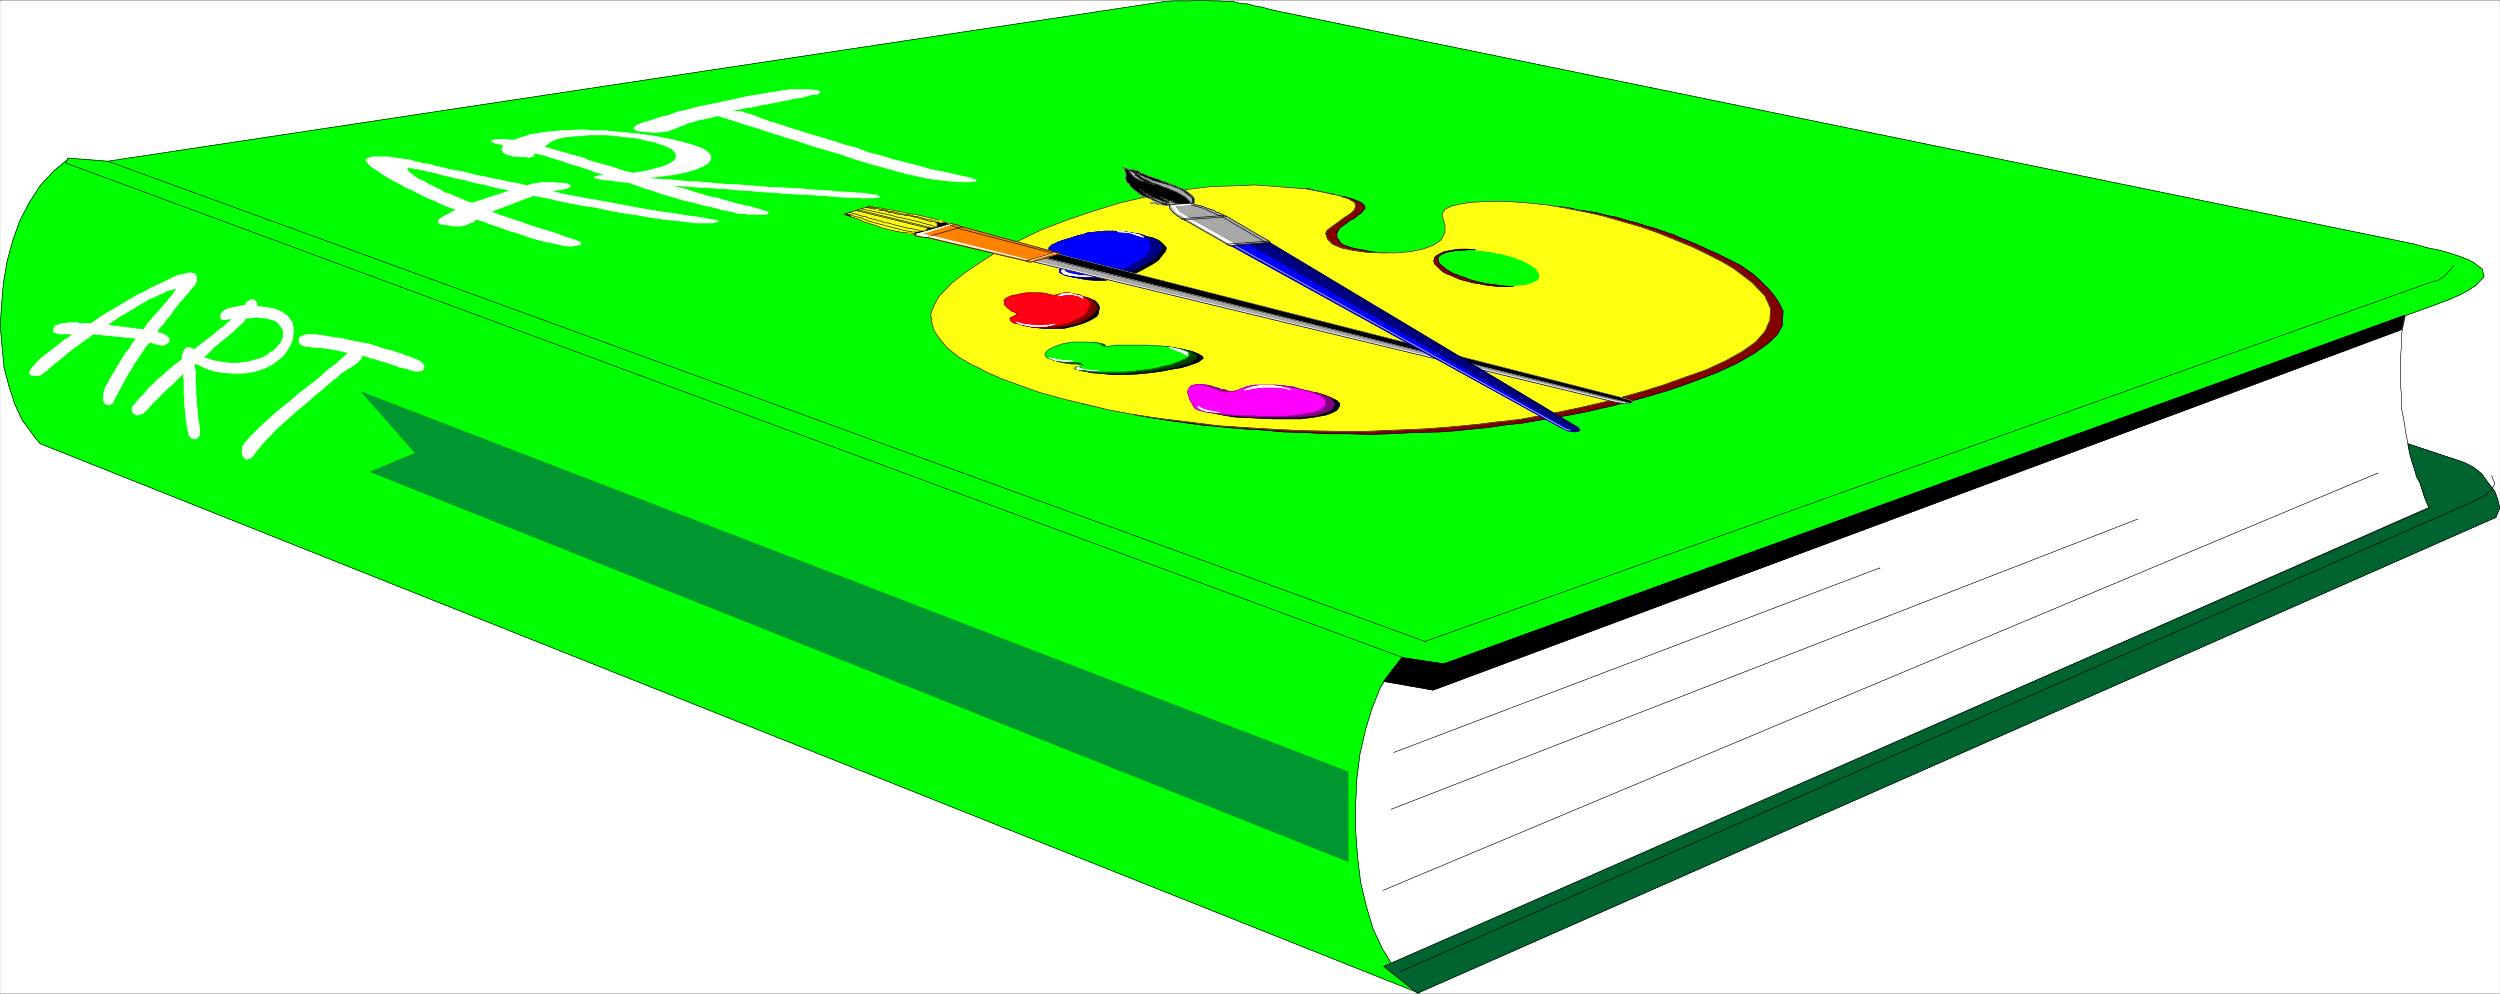 <svg width="3996.998" height="1588.414" viewBox="0 0 2997.748 1191.31" xmlns="http://www.w3.org/2000/svg"><rect x="0" y="0" width="2997.748" height="1191.31" fill="#333333" stroke="none"/><defs><clipPath id="a"><path d="M0 0h2997.016v1189.453H0Zm0 0"/></clipPath></defs><path style="fill:#fff;fill-opacity:1;fill-rule:nonzero;stroke:none" d="M0 1189.453h2997.016V-1.14H0Zm0 0" transform="translate(.37 1.512)"/><g clip-path="url(#a)" transform="translate(.37 1.512)"><path style="fill:#fff;fill-opacity:1;fill-rule:evenodd;stroke:#fff;stroke-width:.19;stroke-linecap:square;stroke-linejoin:bevel;stroke-miterlimit:10;stroke-opacity:1" d="M0 .5h766.5V305H0Zm0 0" transform="matrix(3.91 0 0 -3.91 0 1191.41)"/></g><path style="fill:#fff;fill-opacity:1;fill-rule:evenodd;stroke:#fff;stroke-width:.19;stroke-linecap:square;stroke-linejoin:bevel;stroke-miterlimit:10;stroke-opacity:1" d="m428.09 103.79 310.05 106.72-.58-2.1-1.15-5.74v-3.44l-.38-4.02v-7.65l.38-4.02v-3.82l.77-3.83.58-3.82.76-3.83 1.15-3.82 1.34-3.83 1.15-3.82 1.15-3.83 1.54-3.44L423.3 7.77l-75.12 65.41Zm0 0" transform="matrix(3.91 0 0 -3.91 .37 1192.922)"/><path style="fill:none;stroke:#000;stroke-width:.19;stroke-linecap:square;stroke-linejoin:bevel;stroke-miterlimit:10;stroke-opacity:1" d="m428.09 103.79 310.05 106.72-.58-2.1-1.15-5.74v-3.44l-.38-4.02v-7.65l.38-4.02v-3.82l.77-3.83.58-3.82.76-3.83 1.15-3.82 1.34-3.83 1.15-3.82 1.15-3.83 1.54-3.44L423.3 7.77l-75.12 65.41Zm0 0" transform="matrix(3.91 0 0 -3.91 .37 1192.922)"/><path style="fill:#0f0;fill-opacity:1;fill-rule:evenodd;stroke:#0f0;stroke-width:.19;stroke-linecap:square;stroke-linejoin:bevel;stroke-miterlimit:10;stroke-opacity:1" d="m20.7 256.23 409.69-152.44-1.72-2.11-2.11-2.29-3.26-4.98-2.49-6.12-2.11-6.88-1.72-7.46-.96-7.46-.39-8.04v-8.03l.58-8.03.96-7.84 1.72-7.27L421 20.2l2.87-6.12 3.45-5.55 3.26-4.59 4.6-3.44L12.26 169.01l-1.34 1.53-4.21 5.74-2.3 4.97-1.73 5.35-1.53 5.74-.58 6.12-.57 6.7.38 6.31.58 6.89 1.15 6.69 1.72 6.31 2.11 5.93 2.87 5.55 3.45 5.35 4.03 4.4zm0 0" transform="matrix(3.91 0 0 -3.91 .37 1192.922)"/><path style="fill:none;stroke:#000;stroke-width:.19;stroke-linecap:square;stroke-linejoin:bevel;stroke-miterlimit:10;stroke-opacity:1" d="m20.7 256.23 409.69-152.44-1.72-2.11-2.11-2.29-3.26-4.98-2.49-6.12-2.11-6.88-1.72-7.46-.96-7.46-.39-8.04v-8.03l.58-8.03.96-7.84 1.72-7.27L421 20.2l2.87-6.12 3.45-5.55 3.26-4.59 4.6-3.44L12.26 169.01l-1.34 1.53-4.21 5.74-2.3 4.97-1.73 5.35-1.53 5.74-.58 6.12-.57 6.7.38 6.31.58 6.89 1.15 6.69 1.72 6.31 2.11 5.93 2.87 5.55 3.45 5.35 4.03 4.4zm0 0" transform="matrix(3.91 0 0 -3.91 .37 1192.922)"/><path style="fill:#0f0;fill-opacity:1;fill-rule:evenodd;stroke:#0f0;stroke-width:.19;stroke-linecap:square;stroke-linejoin:bevel;stroke-miterlimit:10;stroke-opacity:1" d="m20.7 256.61 12.26-.96 321.55 48.58 2.49.39 2.68.19h4.98l2.3.19h2.11l2.49-.19h2.11l2.3-.19h2.11l2.1-.58 2.5-.19 1.91-.57 2.3-.38 2.11-.58 2.3-.57 349.14-71.54 1.92-.57 2.1-.57 3.84-.77 3.25-.96 2.88-.95 2.49-.96 1.72-.95 2.49-1.92.58-2.29-2.49-2.68-2.11-1.34-2.3-1.34-3.45-1.53-4.02-1.53-304.69-110.36-12.45 1.91L20.12 255.08Zm0 0" transform="matrix(3.91 0 0 -3.91 .37 1192.922)"/><path style="fill:none;stroke:#000;stroke-width:.19;stroke-linecap:square;stroke-linejoin:bevel;stroke-miterlimit:10;stroke-opacity:1" d="m20.7 256.61 12.26-.96 321.55 48.58 2.49.39 2.68.19h4.98l2.3.19h2.11l2.49-.19h2.11l2.3-.19h2.11l2.1-.58 2.5-.19 1.91-.57 2.3-.38 2.11-.58 2.3-.57 349.14-71.54 1.92-.57 2.1-.57 3.84-.77 3.25-.96 2.88-.95 2.49-.96 1.72-.95 2.49-1.92.58-2.29-2.49-2.68-2.11-1.34-2.3-1.34-3.45-1.53-4.02-1.53-304.69-110.36-12.45 1.91L20.12 255.08Zm0 0" transform="matrix(3.91 0 0 -3.91 .37 1192.922)"/><path style="fill:#006330;fill-opacity:1;fill-rule:evenodd;stroke:#006330;stroke-width:.19;stroke-linecap:square;stroke-linejoin:bevel;stroke-miterlimit:10;stroke-opacity:1" d="m434.61.5 330.74 145.94 1.15 2.87-.57 2.48-.96 2.68-2.11 2.68-1.92 2.68-2.68 2.1-2.68 1.34-17.25 5.74.58-3.06.76-2.68.77-2.3.57-2.1 1.15-2.1.77-2.3.77-2.49 1.15-2.67L424.26 8.72Zm0 0" transform="matrix(3.91 0 0 -3.91 .37 1192.922)"/><path style="fill:none;stroke:#000;stroke-width:.19;stroke-linecap:square;stroke-linejoin:bevel;stroke-miterlimit:10;stroke-opacity:1" d="m434.61.5 330.74 145.94 1.15 2.87-.57 2.48-.96 2.68-2.11 2.68-1.92 2.68-2.68 2.1-2.68 1.34-17.25 5.74.58-3.06.76-2.68.77-2.3.57-2.1 1.15-2.1.77-2.3.77-2.49 1.15-2.67L424.26 8.72Zm2.29 107.88 307.95 109.98 2.68.76 2.11 1.34 1.91 2.1.77 1.15v-.19" transform="matrix(3.91 0 0 -3.91 .37 1192.922)"/><path style="fill:none;stroke:#000;stroke-width:.19;stroke-linecap:square;stroke-linejoin:bevel;stroke-miterlimit:10;stroke-opacity:1" d="m764.01 159.25.96-2.48-.96-1.92-2.11-1.72-2.3-1.34L429.43 7.19V7" transform="matrix(3.91 0 0 -3.91 .37 1192.922)"/><path style="fill:#000;fill-opacity:1;fill-rule:evenodd;stroke:#000;stroke-width:.19;stroke-linecap:square;stroke-linejoin:bevel;stroke-miterlimit:10;stroke-opacity:1" d="m429.81 103.4 12.84-1.91 294.72 106.92-.96-4.4L439.4 93.46l-15.14 2.67zm0 0" transform="matrix(3.91 0 0 -3.91 .37 1192.922)"/><path style="fill:none;stroke:#000;stroke-width:.19;stroke-linecap:square;stroke-linejoin:bevel;stroke-miterlimit:10;stroke-opacity:1" d="m429.81 103.4 12.84-1.91 294.72 106.92-.96-4.4L439.4 93.46l-15.14 2.67zm-5.74-71.34 305.06 127.96v-.19M426.56 56.92l228.8 88.94v-.19M427.32 74.33l149.09 56.62v-.2M32.96 255.65 436.9 108.38v-.2" transform="matrix(3.91 0 0 -3.91 .37 1192.922)"/><path style="fill:#009730;fill-opacity:1;fill-rule:evenodd;stroke:#009730;stroke-width:.19;stroke-linecap:square;stroke-linejoin:bevel;stroke-miterlimit:10;stroke-opacity:1" d="M413.34 68.4V40.86L113.44 160.4l13.8 5.74-16.48 18.74zm0 0" transform="matrix(3.91 0 0 -3.91 .37 1192.922)"/><path style="fill:#fff;fill-opacity:1;fill-rule:evenodd;stroke:#fff;stroke-width:.19;stroke-linecap:square;stroke-linejoin:bevel;stroke-miterlimit:10;stroke-opacity:1" d="m219.99 269.62-1.35-.39-2.49-.57-2.1-.38-1.73-.58-1.53-.38-1.15-.57-1.15-.39-.96-.38-.77-.38-.76-.19-.77-.39-1.92-.38h-.95l-1.35-.19-2.29.19h-.77l-1.15.19h-.77l-.76.19-.39.2-.38.38h-.19l.19.38v.19l.38.19.39.39.57.19.58.19.76.38.77.19 1.53.39.96.38 2.3.76 2.49.58 2.49.95 2.68.58 2.69.76 2.68.58 2.87.57 2.69.57 2.68.58 2.68.57 2.49.57 2.49.39 2.3.38 1.92.38 2.87.38.96.2 1.54.19 1.53.19h5.36l.96-.19h.96l.58-.19.57-.2.19-.19-.19-.19-.19-.19-.58-.38h-1.34l-.76-.19-1.35-.39-1.53-.38-1.34-.19-1.34-.19-1.34-.38-1.34-.19-1.54-.39-1.34-.19-1.53-.38-1.53-.19-1.73-.38-1.72-.39-1.73-.19-1.72-.38-3.07-.57.38-.2h2.11l.96-.19.77-.38.96-.19.76-.19.96-.38.77-.2.76-.38.96-.38.77-.19.96-.38.76-.39 1.15-.19 1.53-.57 1.35-.39 2.87-.95 3.07-.96 3.06-.95 6.52-1.92 3.45-1.14 3.64-.96 3.45-1.34 3.83-.96 3.64-1.14 3.83-.96 3.84-.96 3.83-1.14 4.02-.77 5.94-1.34.96-.19 1.53-.38.96-.38.77-.2v-.19l-.19-.19h-.77l-.77-.19h-4.21l-1.73.19-1.72.19-1.73.19-1.72.2-2.49.38-1.73.38-3.45.77-3.83.95-4.02 1.15-4.22 1.15-4.41 1.34-4.4 1.53-4.6 1.34-4.6 1.33-4.41 1.53-4.41 1.34-4.21 1.34-4.03 1.34-3.83 1.15-3.45 1.15zm-14.38-21.24.39-.19 2.68-.76 1.53-.38 1.73-.58 1.91-.57 1.92-.58 1.92-.57 2.1-.38 1.92-.58 2.11-.57 1.91-.57 1.73-.39 1.72-.38 1.54-.38 2.1-.58.58-.19 1.15-.38.57-.19.39-.19v-.19l-.19-.19-.39-.2h-5.55l-1.15.2h-.96l-1.54.19-1.15.38-2.3.38-2.1.58-2.11.57-2.11.38-2.11.58-1.91.57-2.11.38-1.92.58-1.91.57-1.92.57-1.92.58-2.1.76-2.11.58-2.11.76-3.26 1.15h-.76l-1.73.19-1.34.19-1.34.19-1.15.19h-1.15l-.96.2-.76.19h-.58l-.38.19-.19.19v.19h.19l.57.19.58.19 1.53.19-.77.39-1.53.38-1.53.57-1.54.58-1.34.38-1.53.57-1.53.39-1.34.38-1.35.57-1.34.39-1.34.38-1.15.38-1.15.38-1.15.39-1.15.19-1.34.38h-.19l-.19-.19v-.58l-.19-.19-.2-.19h-.76l-.39-.19-.76.19h-1.73l-1.72.19h-.58l-.57.19-.58.2h-.57l-.38.19-.39.19-.19.19-.38.19v.19l-.19.19-.2.19v.58l.2.38v.19l.19.58-.77.19-.96.19-.76.19-.58.19-.38.19-.19.19v.19h.19l.19.2h.58l.57.19h2.68l.96-.19h1.92l.57.19 1.34.57 1.54.38 1.53.58 1.72.19 1.92.38 1.92.19 1.91.19 1.92.19h2.11l1.91.2h3.64l1.73-.2h3.83l3.64-.38 6.33-.57 5.55-.77 4.79-.95 4.03-.96 3.26-.96 2.49-.95 1.72-1.15.77-.96v-1.14l-.77-1.15-1.53-.96-2.3-.95-3.26-.96-4.02-.77-7.67-.95 1.34-.19 3.07-.19 3.26-.2 3.83-.38 4.02-.19 4.22-.38 4.41-.38 4.6-.2 4.59-.38 4.6-.38 4.6-.19 4.22-.19 4.21-.39 4.03-.19 3.64-.38 4.6-.19.96-.19h1.53l1.53-.19 1.15-.19.96-.2h.96l.38-.19.38-.19.2-.19-.2-.19h-.95l-.96-.19h-2.88l-2.87.19h-1.72l-3.65.19-3.83.38-3.83.19-3.83.2-4.03.19-3.83.38-4.02.19-3.84.38-3.64.19-3.64.39-3.45.19-3.26.19-3.06.19-2.88.19zm-59.59-10.52-.19-.19-.39-.19-.38-.38-.38-.19-.58-.19-.38-.19-.38-.2-.58-.19-.38-.19h-.58l-.57-.19h-2.11l-.96.19-1.34.19h-.57l-.96.19-.58.2-.38.38v.57l.38.38.19.2.58.38.57.38.77.38.58.19.57.39.57.38.58.19.57.57-1.34.39-2.49.95-2.3 1.15-2.49.96-2.3 1.15-2.11 1.14-2.3.96-1.91 1.15-1.92.95-1.72.96-1.54.96-1.34.95-1.15.77-1.15.76-.57.58-.58.76-.19.19-.19.39.38.38.39.19.57.19.77.19h4.6l1.34-.19 1.34-.19 2.68-.38 1.54-.19 1.91-.58.77-.19 1.53-.38 1.92-.19 1.72-.58 1.92-.38 2.11-.57 2.1-.39 2.3-.38 2.11-.57 2.3-.58 2.3-.38 2.3-.57 2.3-.39 2.49-.57 2.3-.38 3.45-.77.57.19 1.54.39 1.34.19 1.72.19h3.07l1.53-.19h1.15l1.15-.19.58-.19.57-.39V248l-.38-.38-.77-.38-1.34-.19-3.26-.58 3.84-.95 7.28-1.34 6.51-1.15 5.94-1.15 5.37-.96 4.6-.76 4.21-.57 3.45-.58 3.07-.38 2.3-.38 1.91-.39 1.35-.19.95-.19.39-.19-.19-.19-.96-.19-.77-.19h-4.79l-3.07.38-3.25.38-3.84.38-4.02.58-4.02.76-4.22.58-4.22.76-4.21.96-4.03.57-4.02.77-3.64.76-3.26.77-4.21.76-13.03-4.97 2.1-.77 3.84-1.33 3.64-1.15 3.06-1.15 3.07-.96 2.68-.76 2.3-.77 1.92-.76 1.72-.57 1.34-.39.96-.38.77-.38.19-.19v-.39l-.38-.19-1.35-.19-.57-.19h-1.53l-1.54.19-1.72.38-1.92.39-1.91.38-2.11.57-2.11.58-2.11.76-2.3.77-2.1.57-2.11.77-2.11.76-1.92.57-1.72.77zm0 0" transform="matrix(3.91 0 0 -3.91 .37 1192.922)"/><path style="fill:#0f0;fill-opacity:1;fill-rule:evenodd;stroke:#0f0;stroke-width:.19;stroke-linecap:square;stroke-linejoin:bevel;stroke-miterlimit:10;stroke-opacity:1" d="m193.92 252.21 1.35.19 2.49.38 2.3.58 1.91.57 1.54.38 1.34.58.96.57.76.58.38.57.2.57-.2.58-.38.76-.57.58-.96.57-1.34.57-2.3.77-.96.38-2.11.38-2.11.58-2.49.38-2.49.19-2.68.38-2.68.19h-5.37l-4.98-.38-2.11-.19-1.92-.38-1.72-.58-1.34-.76-1.34-1.15h.38l.96-.19.96-.38 1.34-.38 1.34-.39 1.53-.38 1.73-.57 1.72-.39 1.92-.57 1.72-.76 1.92-.58 2.11-.57 2.1-.58 1.92-.57 2.11-.77zm-49.24-9.18 11.11 3.63-1.15.19-2.11.39-2.3.57-2.1.57-2.3.39-2.11.57-2.11.57-2.11.39-2.1.57-1.92.38-1.92.58-1.72.38-1.73.38-1.72.38-1.34.2-2.11.38v-.19l.19-.39.38-.57.77-.57.96-.77 1.15-.76 1.53-.58 1.53-.95 1.54-.77 1.72-.76 1.54-.96 1.72-.57 1.72-.77 1.54-.57 1.53-.77zm0 0" transform="matrix(3.91 0 0 -3.91 .37 1192.922)"/><path style="fill:#fff;fill-opacity:1;fill-rule:evenodd;stroke:#fff;stroke-width:.19;stroke-linecap:square;stroke-linejoin:bevel;stroke-miterlimit:10;stroke-opacity:1" d="m106.74 196.93-.96.19-1.73.39-1.53.38-1.53.19-1.35.19-1.34.19h-1.15l-.95.19h-.96l-.96.2h-.58l-.76.19-.39.19-.38.19-.38.38-.19.77v.57l.19.38.19.19.38.2.39.19.57.19.38.19h3.26l.77-.19h.57l1.15-.19.96-.19 2.3-.39 2.11-.19 2.11-.57 2.1-.38 1.92-.39 2.11-.38 1.72-.57 1.92-.58 1.72-.57 1.73-.38 1.53-.58 1.53-.38 1.15-.57 1.35-.39 1.34-.57.57-.19.77-.38.57-.39.39-.38.38-.38.19-.38v-.77l-.19-.19-.19-.38-.38-.19h-.39l-.57-.19h-.96l-.96.38h-.38l-.96.38-.77.19-.96.19-.95.19-.77.39-.77.19-.95.38-.77.19-.96.38-.96.2-.96.38-1.15.38-1.14.19-.96.38-1.92.58v-.38l-.19-.39-.19-.38-.39-.38-.38-.38-.38-.39-.58-.38-.38-.38-.58-.38-.57-.39-.77-.38-.57-.38-.58-.38-.57-.39-.77-.57-.76-.77-1.54-1.14-1.53-1.34-1.72-1.53-1.73-1.34-1.72-1.53-1.73-1.53-1.91-1.53-1.73-1.53-1.72-1.53-1.73-1.53-1.72-1.53-1.54-1.72-1.53-1.53-1.34-1.53-1.92-2.3-.19-.38-.57-.77-.39-.38-.57-.38h-.38l-.58-.19-.38.19-.19.19-.39.38-.19.38-.19.58v1.53l.19.76.58.96.57.57 1.15 1.34 1.53 1.53 1.73 1.72 2.11 1.92 2.1 1.91 2.3 1.91 2.49 1.91 2.3 2.11 2.49 1.91 2.5 1.91 2.3 1.92 2.1 1.91 2.11 1.53 1.73 1.53zm-50.59-6.31-.2-.19-2.68-2.68-.76-.76-.96-.77-.96-.95-1.53-1.53-.96-.96-.77-.77-.77-.76-.57-.57-.57-.77-.77-.76-.38-.2-.39-.57-.57-.19-.39-.19-.57-.19h-.77l-.19.19-.38.19-.19.19-.2.38-.19.19v1.15l.39.58.38.38.77.95.76.96.77.77.77.76.76.96.77.95.96.77.76.76.96.96.96.76.96.77.96.96 1.15.95 1.14.96 2.11 1.53v1.15l.19.57.2.38v.39l.19.19.19.38.19.19.19.19.39.19h.95l.58-.19.77-.38.38.38.96.77.95.76.77.58.96.76.77.57.76.58.96.76.58.58.76.57.77.58.76.57.39.38.57.58.58.38.57.76h-.19l-.38-.19h-.77l-.38-.19h-1.34l-.19.19-.2.19v1.34h.2v.19l.19.39.19.19.38.19.19.19.39.19.38.19.38.19h.39l.57.19.58.2h.76l.58.19.96.19 1.15.19.19.19.19.38.19.39.38.19.39.19.38.19.19.19h.77l.38-.19.19-.19.19-.19.2-.19.19-.39v-.38l-.19-.57h.76l1.54-.19 1.34-.2 1.34-.19 1.15-.38.96-.38.76-.38.77-.58.57-.38.58-.57.38-.58.39-.57.38-.38.19-.58v-.57l.19-.58v-1.14l-.19-2.3-.77-1.91-1.15-1.91-1.15-1.53-1.72-1.34-1.92-1.34-1.91-.96-2.3-.76-2.49-.58-2.49-.19h-2.5l-2.68.19-2.68.39-2.49.76-3.64 1.72-.19-.38v-.96l.19-1.14v-4.02l.19-1.34v-1.53l.19-1.34v-1.53l.19-1.53.19-1.34v-1.34l.2-1.15.19-1.14.19-1.53v-1.72l-.19-.39-.39-.19-.19-.38-.38-.19h-.96l-.38.19-.19.19-.39.38-.19.39-.19.95-.19.58-.19 1.14-.2 1.15-.19 1.15V178l-.19 1.15-.19 1.33v2.49l-.19 1.15v4.4l-.19.95zm-33.92 12.05H18.2l-.38.19h-.38l-.39.19h-.38l-.19.19-.19.2v.57l.19.38v.19l.38.58.39.19.57.19.58.19.76.19h.77l.96.19h2.68l.77-.19h3.64l.76.58 1.92 1.34 1.72 1.14 2.11 1.15 1.92 1.15 1.91 1.15 1.92 1.14 1.92 1.15 2.11.96 1.72.95 1.92.96 1.72.77 1.53.76 1.54.77 1.34.57 1.91.57h.39l.76.19.77.2h.58l.38-.2h.57l.39-.19.19-.38.19-.38v-1.34l-.19-.38-.19-.58-.39-.57-.76-.77-.19-.19-.58-.76-.57-.77-.77-.76-.58-.77-.76-.76-.58-.77-.76-.95-.77-.96-.57-.96-.77-.95-.77-.77-.57-.95-.77-.96-.77-.77-.95-1.53h.57l.96-.19.96-.38.57-.38.77-.77v-.95l-.19-.39-.39-.19-.57-.38-.58-.19h-.76l-.77.19-.96.19-1.72.57-1.15-1.33-1.92-2.87-1.72-2.49-1.34-2.29-1.15-1.92-.96-1.72-.77-1.53-.76-1.34-.58-1.15-.38-.76-.39-.77-.19-.57-.38-.19-.38-.19-.39-.19-.76.19-.39.19-.38.57-.19.77v1.15l.19 1.14.38 1.34.77 1.34.77 1.53.95 1.53.96 1.53.96 1.72.96 1.53.96 1.53 1.15 1.34.76 1.34 1.34 1.72-13.41 1.34-1.34-1.15-2.49-1.72-2.11-1.53-1.92-1.53-1.53-1.34-1.53-1.14-2.3-1.92-.77-.76-.76-.58-.77-.57-.58-.38-.76-.19h-.96l-.96.19h-.19l-.38.57v.38l.38.77.38.57.77.77.77.95.95.96 1.15.96 1.35.95 1.14.96 1.35.96 1.15.95 1.15.96 1.34.76zm0 0" transform="matrix(3.91 0 0 -3.91 .37 1192.922)"/><path style="fill:#0f0;fill-opacity:1;fill-rule:evenodd;stroke:#0f0;stroke-width:.19;stroke-linecap:square;stroke-linejoin:bevel;stroke-miterlimit:10;stroke-opacity:1" d="m62.66 195.59.77-.19 1.53-.57 1.53-.38 1.54-.19 1.53-.2 1.34-.19h1.53l1.35.19 1.53.2 1.34.19 1.15.38 1.34.38 1.15.38 1.15.58.96.76 1.53.96.58.57.57.77.77.76.38.96.38.96v1.72l-.38.76-.57.77-.58.76-.77.58-1.14.38-1.35.38-1.53.19-1.72.19-3.07-.38h-.19l-.19-.38-.39-.57-.57-.58-.58-.57-.76-.58-.77-.76-.77-.77-.95-.76-.96-.77-1.15-.95-.96-.77-1.15-.95-.96-.96-.96-.96zm-29.32 9.95 10.54-1.34.19.38.58.77.57.96.77.76.77.96.76.76.77.96.77.76.76.96.77.76.57.77.58.76.57.58.58.76.38.58.38.76-.38-.19-.96-.19-1.15-.38-1.15-.58-1.34-.57-1.53-.77-1.53-.57-1.54-.96-1.34-.76-1.53-.96-1.53-.95-1.35-.77-1.34-.76-1.15-.77-1.15-.76zm0 0" transform="matrix(3.91 0 0 -3.91 .37 1192.922)"/><path style="fill:#ff8200;fill-opacity:1;fill-rule:evenodd;stroke:#ff8200;stroke-width:.19;stroke-linecap:square;stroke-linejoin:bevel;stroke-miterlimit:10;stroke-opacity:1" d="m446.87 178.19 13.03 3.63 9.58-2.48-13.03-3.64zm0 0" transform="matrix(3.91 0 0 -3.91 .37 1192.922)"/><path style="fill:none;stroke:#000;stroke-width:.19;stroke-linecap:square;stroke-linejoin:bevel;stroke-miterlimit:10;stroke-opacity:1" d="m446.87 178.19 13.03 3.63 9.58-2.48-13.03-3.64zm0 0" transform="matrix(3.91 0 0 -3.91 .37 1192.922)"/><path style="fill:#820000;fill-opacity:1;fill-rule:evenodd;stroke:#820000;stroke-width:.19;stroke-linecap:square;stroke-linejoin:bevel;stroke-miterlimit:10;stroke-opacity:1" d="M425.22 227.54h-1.73l-3.26.38-2.68.57-2.3.39-1.91.57-1.54.57-.96.77-.38.76-.57.58v1.53l.38.57.38.77.58.57.96.57 1.15.96.57.38.77.38.95.58.58.57.57.38.77.58.38.57.58.58v.38l-.19.57-.77.77-.77.38-.95.38-.96.39-2.49.76-1.15.19-1.34.19-1.54.58-1.53.19-1.72.38-1.73.38-1.53.39-.96.19h-2.87l-1.35.19 15.33-4.21-12.26-13.39 22.99-3.63zm0 0" transform="matrix(3.91 0 0 -3.91 .37 1192.922)"/><path style="fill:none;stroke:#000;stroke-width:.19;stroke-linecap:square;stroke-linejoin:bevel;stroke-miterlimit:10;stroke-opacity:1" d="M425.22 227.54h-1.73l-3.26.38-2.68.57-2.3.39-1.91.57-1.54.57-.96.77-.38.76-.57.58v1.53l.38.57.38.77.58.57.96.57 1.15.96.57.38.77.38.95.58.58.57.57.38.77.58.38.57.58.58v.38l-.19.57-.77.77-.77.38-.95.38-.96.39-2.49.76-1.15.19-1.34.19-1.54.58-1.53.19-1.72.38-1.73.38-1.53.39-.96.19h-2.87l-1.35.19 15.33-4.21-12.26-13.39 22.99-3.63zm0 0" transform="matrix(3.91 0 0 -3.91 .37 1192.922)"/><path style="fill:#820000;fill-opacity:1;fill-rule:evenodd;stroke:#820000;stroke-width:.19;stroke-linecap:square;stroke-linejoin:bevel;stroke-miterlimit:10;stroke-opacity:1" d="m331.89 181.25 1.35-.19 1.15-.38 1.72-.2.96-.19.96-.38h.95l.96-.19.77-.19.96-.19.76-.39h.77l1.92-.38 1.15-.19 1.91-.57 4.41-.77 4.98-.76 5.37-.77 5.55-.76 6.14-.58 6.13-.57 6.51-.38 6.33-.58 6.7-.19 6.71-.38h6.52l6.7-.19 5.75.19 7.67.38 7.85.19 5.18.38 3.64.39 5.75.57 5.17.77 5.37.57 9.96 1.72 4.6.77 4.98.95 9.2 2.11 8.62 2.29 8.44 2.49 7.47 2.68 6.9 2.67 6.13 2.87 4.98 2.87 4.03 2.87 3.06 2.87 1.53 2.87.2 4.4-.39.76-.76 1.53-.96 1.53-1.15 1.53-1.15 1.34-1.53 1.53-1.35 1.34-1.72 1.53-2.11 1.53-1.91 1.34-2.3 1.15-2.69 1.34-2.3 1.14-2.68 1.15-3.26 1.53-3.64 1.53-1.15.39-2.49 1.14-2.87.96-2.69.96-2.87.76-2.87.96-3.07.76-3.07.96-3.06.57-2.88.77-3.25.57-2.88.38-3.06.77-2.88.19-2.68.38-3.83.19 47.52-15.49 17.44-19.7-29.71-18.36-84.5-14.54-53.08 1.72zm0 0" transform="matrix(3.91 0 0 -3.91 .37 1192.922)"/><path style="fill:none;stroke:#000;stroke-width:.19;stroke-linecap:square;stroke-linejoin:bevel;stroke-miterlimit:10;stroke-opacity:1" d="m331.89 181.25 1.35-.19 1.15-.38 1.72-.2.96-.19.96-.38h.95l.96-.19.77-.19.96-.19.76-.39h.77l1.92-.38 1.15-.19 1.91-.57 4.41-.77 4.98-.76 5.37-.77 5.55-.76 6.14-.58 6.13-.57 6.51-.38 6.33-.58 6.7-.19 6.71-.38h6.52l6.7-.19 5.75.19 7.67.38 7.85.19 5.18.38 3.64.39 5.75.57 5.17.77 5.37.57 9.96 1.72 4.6.77 4.98.95 9.2 2.11 8.62 2.29 8.44 2.49 7.47 2.68 6.9 2.67 6.13 2.87 4.98 2.87 4.03 2.87 3.06 2.87 1.53 2.87.2 4.4-.39.76-.76 1.53-.96 1.53-1.15 1.53-1.15 1.34-1.53 1.53-1.35 1.34-1.72 1.53-2.11 1.53-1.91 1.34-2.3 1.15-2.69 1.34-2.3 1.14-2.68 1.15-3.26 1.53-3.64 1.53-1.15.39-2.49 1.14-2.87.96-2.69.96-2.87.76-2.87.96-3.07.76-3.07.96-3.06.57-2.88.77-3.25.57-2.88.38-3.06.77-2.88.19-2.68.38-3.83.19 47.52-15.49 17.44-19.7-29.71-18.36-84.5-14.54-53.08 1.72zm0 0" transform="matrix(3.91 0 0 -3.91 .37 1192.922)"/><path style="fill:#ff1;fill-opacity:1;fill-rule:evenodd;stroke:#ff1;stroke-width:.19;stroke-linecap:square;stroke-linejoin:bevel;stroke-miterlimit:10;stroke-opacity:1" d="m343.2 242.84 9.01 2.1 9 1.72 4.6.58 4.79.57 4.41.19 5.56.19 4.21.19 5.37-.38 4.41-.38 5.55-.38 4.99-.96 3.44-.76 2.11-.39 1.34-.57 1.35-.38.95-.58.77-.38.38-.57.19-.39v-.38l-.19-.57-.19-.58-.38-.38-.58-.57-2.3-1.53-2.3-1.72-1.91-1.34-.96-.77-.38-.95.57-1.73 1.53-1.53 2.69-1.14 3.64-.77 4.02-.57 4.41-.19h4.6l4.41.38 3.83.76 3.26 1.15 6.7-1.53-2.3-.38-1.53-.38-1.34-.96-.58-.96.2-1.34 1.91-1.72 2.49-1.53 3.26-1.14 3.64-1.15 4.03-.77 4.21-.57 4.03-.19 2.68.38h1.15l.96.38.76.19.96.39.38.19.58.38.38.57v.58l.19.38-.19.57-.38.58-.58.95-1.15.77-.95.57-.96.58-1.15.57-1.15.38-1.34.58-1.34.38-1.54.38-1.34.38-1.53.2-1.53.38-1.54.19-1.72.19-1.54.19-2.68.19-3.45-.38-6.7 1.53 2.49 1.72 1.15 2.3v2.29l-.58 1.72-.19 1.92.77 1.14 1.91.96 2.49.58 3.26.57 3.83.19 4.22.19 4.79-.19 5.17-.38 5.56-.58 5.56-.95 5.94-1.15 5.94-1.34 5.94-1.72 5.94-1.72 4.79-1.72 4.79-1.92 5.56-2.29 4.79-2.3 4.79-2.48 3.26-1.92 3.06-2.29 2.69-2.1 3.83-4.02 1.72-3.83-.19-3.63-1.53-3.44-2.88-3.26-4.02-2.86-5.17-2.87-5.75-2.68-6.52-2.3-6.9-2.48-6.89-2.11-6.9-1.91-3.45-.96-9.01-2.1-8.43-1.72-9.2-1.72-7.09-.77-6.13-.76-8.05-.77-7.28-.57-8.81-.38-9.39-.39h-9.39l-10.35.19-8.43.39-9.39.57-8.43.57-9.01 1.15-7.86.96-4.02.57-6.13.96-6.14 1.15-14.37 3.44-6.9 1.91-5.94 2.11-5.75 2.1-4.79 2.1-3.25 1.73-1.34.57-3.84 2.29-3.45 2.68-2.1 2.49-1.92 2.68-.77 2.48-.38 2.87.96 2.49 1.53 2.87 3.83 4.01 3.84 3.06 4.79 3.26 5.36 3.44 6.52 3.25 6.7 3.25 7.86 3.06 7.86 2.68zm0 0" transform="matrix(3.91 0 0 -3.91 .37 1192.922)"/><path style="fill:none;stroke:#ff1;stroke-width:.19;stroke-linecap:square;stroke-linejoin:bevel;stroke-miterlimit:10;stroke-opacity:1" d="m446.1 228.3 3.45.38 2.68-.19 1.54-.19 1.72-.19 1.54-.19 1.53-.38 1.53-.2 1.34-.38 1.54-.38 1.34-.38 1.34-.58 1.15-.38 1.15-.57.96-.58.95-.57 1.15-.77.58-.95.38-.58.19-.57-.19-.38v-.58l-.38-.57-.58-.38-.38-.19-.96-.39-.76-.19-.96-.38h-1.15l-2.68-.38-4.03.19-4.21.57-4.03.77-3.64 1.15-3.26 1.14-2.49 1.53-1.91 1.72-.2 1.34.58.96 1.34.96 1.53.38zm0 0" transform="matrix(3.91 0 0 -3.91 .37 1192.922)"/><path style="fill:#820000;fill-opacity:1;fill-rule:evenodd;stroke:#820000;stroke-width:.19;stroke-linecap:square;stroke-linejoin:bevel;stroke-miterlimit:10;stroke-opacity:1" d="M464.12 217.21h-4.6l-1.54.19-1.53.19-1.53.19-1.54.38-1.72.2-1.34.38-1.53.38-1.35.38-1.34.58-1.15.57-1.15.38-1.15.58-.76.57-.96.96-.96.95-.19.39-.19.57.19.57v.39l.38.38.39.38.76.38.77.39.77.38 1.15.19 1.14.19.96.19 1.54.19h2.3l2.49-.19h-2.3l-2.11-.19h-1.34l-1.15-.19-.96-.19-1.15-.19-.77-.39-.57-.19-.58-.38-.38-.38-.19-.38v-.77l.19-.57.38-.58.96-.76 1.15-.96.96-.57.96-.58 1.15-.38 1.34-.57 1.34-.38 1.34-.58 1.53-.38 1.35-.38 1.72-.39 1.34-.19 1.54-.19 1.34-.19 1.53-.19 2.3-.19zm0 0" transform="matrix(3.91 0 0 -3.91 .37 1192.922)"/><path style="fill:none;stroke:#000;stroke-width:.19;stroke-linecap:square;stroke-linejoin:bevel;stroke-miterlimit:10;stroke-opacity:1" d="M464.12 217.21h-4.6l-1.54.19-1.53.19-1.53.19-1.54.38-1.72.2-1.34.38-1.53.38-1.35.38-1.34.58-1.15.57-1.15.38-1.15.58-.76.57-.96.96-.96.95-.19.39-.19.57.19.57v.39l.38.38.39.38.76.38.77.39.77.38 1.15.19 1.14.19.96.19 1.54.19h2.3l2.49-.19h-2.3l-2.11-.19h-1.34l-1.15-.19-.96-.19-1.15-.19-.77-.39-.57-.19-.58-.38-.38-.38-.19-.38v-.77l.19-.57.38-.58.96-.76 1.15-.96.96-.57.96-.58 1.15-.38 1.34-.57 1.34-.38 1.34-.58 1.53-.38 1.35-.38 1.72-.39 1.34-.19 1.54-.19 1.34-.19 1.53-.19 2.3-.19zm0 0" transform="matrix(3.91 0 0 -3.91 .37 1192.922)"/><path style="fill:none;stroke:#000;stroke-width:.19;stroke-linecap:square;stroke-linejoin:bevel;stroke-miterlimit:10;stroke-opacity:1" d="m334.58 240.16-7.86-2.68-7.86-3.06-6.7-3.25-6.52-3.25-5.36-3.44-4.79-3.26-3.84-3.06-3.83-4.01-1.53-2.87-.96-2.49.38-2.87.77-2.48 1.92-2.68 2.1-2.49 3.45-2.68 3.84-2.29 1.34-.57 3.25-1.73 4.79-2.1 5.75-2.1 5.94-2.11 6.9-1.91 14.37-3.44 6.14-1.15 6.13-.96 4.02-.57 7.86-.96 9.01-1.15 8.43-.57 9.39-.57 8.43-.39 10.35-.19h9.39l9.39.39 8.81.38 7.28.57 8.05.77 6.13.76 7.09.77 9.2 1.72 8.43 1.72 9.01 2.1 3.45.96 6.9 1.91 6.89 2.11 6.9 2.48 6.52 2.3 5.75 2.68 5.17 2.87 4.02 2.86 2.88 3.26 1.53 3.44.19 3.63-1.72 3.83-3.83 4.02-2.69 2.1-3.06 2.29-3.26 1.92-4.79 2.48-4.79 2.3-5.56 2.29-4.79 1.92-4.79 1.72-5.94 1.72-5.94 1.72-5.94 1.34-5.94 1.15-5.56.95-5.56.58-5.17.38-4.79.19-4.22-.19-3.83-.19-3.26-.57-2.49-.58-1.91-.96-.77-1.14.19-1.92.58-1.72v-2.29l-1.15-2.3-2.49-1.72-3.26-1.15-3.83-.76-4.41-.38h-4.6l-4.41.19-4.02.57-3.64.77-2.69 1.14-1.53 1.53-.57 1.73.38.95.96.77 1.91 1.34 2.3 1.72 2.3 1.53.58.57.38.38.19.58.19.57v.38l-.19.39-.38.57-.77.38-.95.58-1.35.38-1.34.57-2.11.39-3.44.76-4.99.96-5.55.38-4.41.38-5.37.38-4.21-.19-5.56-.19-4.41-.19-4.79-.57-4.6-.58-9-1.72-9.01-2.1zm0 0" transform="matrix(3.91 0 0 -3.91 .37 1192.922)"/><path style="fill:#000;fill-opacity:1;fill-rule:evenodd;stroke:#000;stroke-width:.19;stroke-linecap:square;stroke-linejoin:bevel;stroke-miterlimit:10;stroke-opacity:1" d="m328.25 220.27 4.99-.96 2.87-.19h2.49l3.45.57 3.83 1.15 2.88.77 2.49 1.34 1.72.95 2.11 1.34 1.15 1.53 1.15 1.34.19.96-.76.95-1.54 1.34-2.3.96zm0 0" transform="matrix(3.91 0 0 -3.91 .37 1192.922)"/><path style="fill:none;stroke:#000;stroke-width:.19;stroke-linecap:square;stroke-linejoin:bevel;stroke-miterlimit:10;stroke-opacity:1" d="m328.25 220.27 4.99-.96 2.87-.19h2.49l3.45.57 3.83 1.15 2.88.77 2.49 1.34 1.72.95 2.11 1.34 1.15 1.53 1.15 1.34.19.96-.76.95-1.54 1.34-2.3.96zm0 0" transform="matrix(3.91 0 0 -3.91 .37 1192.922)"/><path style="fill:#000082;fill-opacity:1;fill-rule:evenodd;stroke:#000082;stroke-width:.19;stroke-linecap:square;stroke-linejoin:bevel;stroke-miterlimit:10;stroke-opacity:1" d="m325.76 221.03.58-.19.96-.38.95-.19.96-.19 1.34-.19 1.15-.2h4.99l2.29.2 2.3.38 2.11.38 1.92.57 1.91.77 1.54.76 1.53.96 1.34.77 1.34.76.96.77.96.76.57.77.2.76.57.77-.19.57-.38.57-.2.39-.57.38-.19.57-1.15.39-.96.38-.77.19-1.15.38-.95.38-1.15.2-1.35.19-1.15.19-1.15.19h-1.91zm0 0" transform="matrix(3.91 0 0 -3.91 .37 1192.922)"/><path style="fill:none;stroke:#000082;stroke-width:.19;stroke-linecap:square;stroke-linejoin:bevel;stroke-miterlimit:10;stroke-opacity:1" d="m325.76 221.03.58-.19.96-.38.95-.19.96-.19 1.34-.19 1.15-.2h4.99l2.29.2 2.3.38 2.11.38 1.92.57 1.91.77 1.54.76 1.53.96 1.34.77 1.34.76.96.77.96.76.57.77.2.76.57.77-.19.57-.38.57-.2.39-.57.38-.19.57-1.15.39-.96.38-.77.19-1.15.38-.95.38-1.15.2-1.35.19-1.15.19-1.15.19h-1.91zm0 0" transform="matrix(3.91 0 0 -3.91 .37 1192.922)"/><path style="fill:#00f;fill-opacity:1;fill-rule:evenodd;stroke:#00f;stroke-width:.19;stroke-linecap:square;stroke-linejoin:bevel;stroke-miterlimit:10;stroke-opacity:1" d="m329.4 232.51-1.15-.38-1.91-.58-1.73-.57-1.15-.57-.96-.39-.95-.95v-.39l.38-.57.38-.38.58-.39.76-.57.77-.38 2.68-.96.58-.57.19-.58-.77-.19-1.15-.57-1.15-1.15v-.76l.58-.39.57-.19.58-.38 1.15-.19h.96l1.15-.19 1.34-.19h.96l1.91-.19 1.73.19 1.15.38 2.3.38 2.49.58 1.91.95 2.11.77 1.92.95 1.53.96 1.34.96.96.95.96 1.15.38.96v.95l-.19.96-.77.76-1.34.77-2.68.96-2.3.38-1.34.19h-1.34l-1.34.19h-2.69l-1.15-.19h-1.15l-1.34-.19h-.96l-.95-.19-.96-.39-.77-.19-.96-.19zm0 0" transform="matrix(3.91 0 0 -3.91 .37 1192.922)"/><path style="fill:none;stroke:#000082;stroke-width:.19;stroke-linecap:square;stroke-linejoin:bevel;stroke-miterlimit:10;stroke-opacity:1" d="m329.4 232.51-1.15-.38-1.91-.58-1.73-.57-1.15-.57-.96-.39-.95-.95v-.39l.38-.57.38-.38.58-.39.76-.57.77-.38 2.68-.96.58-.57.19-.58-.77-.19-1.15-.57-1.15-1.15v-.76l.58-.39.57-.19.58-.38 1.15-.19h.96l1.15-.19 1.34-.19h.96l1.91-.19 1.73.19 1.15.38 2.3.38 2.49.58 1.91.95 2.11.77 1.92.95 1.53.96 1.34.96.96.95.96 1.15.38.96v.95l-.19.96-.77.76-1.34.77-2.68.96-2.3.38-1.34.19h-1.34l-1.34.19h-2.69l-1.15-.19h-1.15l-1.34-.19h-.96l-.95-.19-.96-.39-.77-.19-.96-.19zm0 0" transform="matrix(3.91 0 0 -3.91 .37 1192.922)"/><path style="fill:#fff;fill-opacity:1;fill-rule:evenodd;stroke:#fff;stroke-width:.19;stroke-linecap:square;stroke-linejoin:bevel;stroke-miterlimit:10;stroke-opacity:1" d="m326.34 222.18.19-.38.77-.38 1.53-.39 1.91-.38 2.69-.19h3.06-1.53l-1.53-.19h-1.34l-2.3.19-1.92.19-1.34.38-.58.19-.57.77.57.57zm0 0" transform="matrix(3.91 0 0 -3.91 .37 1192.922)"/><path style="fill:none;stroke:#fff;stroke-width:.19;stroke-linecap:square;stroke-linejoin:bevel;stroke-miterlimit:10;stroke-opacity:1" d="m326.34 222.18.19-.38.77-.38 1.53-.39 1.91-.38 2.69-.19h3.06-1.53l-1.53-.19h-1.34l-2.3.19-1.92.19-1.34.38-.58.19-.57.77.57.57zm0 0" transform="matrix(3.91 0 0 -3.91 .37 1192.922)"/><path style="fill:#fff;fill-opacity:1;fill-rule:evenodd;stroke:#fff;stroke-width:.19;stroke-linecap:square;stroke-linejoin:bevel;stroke-miterlimit:10;stroke-opacity:1" d="M342.63 234.04h1.72l1.15-.19 2.11-.38 1.72-.39 1.34-.76-2.49.76-1.53.58-1.53.19zm0 0" transform="matrix(3.91 0 0 -3.91 .37 1192.922)"/><path style="fill:none;stroke:#fff;stroke-width:.19;stroke-linecap:square;stroke-linejoin:bevel;stroke-miterlimit:10;stroke-opacity:1" d="M342.63 234.04h1.72l1.15-.19 2.11-.38 1.72-.39 1.34-.76-2.49.76-1.53.58-1.53.19zm0 0" transform="matrix(3.91 0 0 -3.91 .37 1192.922)"/><path style="fill:#000;fill-opacity:1;fill-rule:evenodd;stroke:#000;stroke-width:.19;stroke-linecap:square;stroke-linejoin:bevel;stroke-miterlimit:10;stroke-opacity:1" d="m326.15 204.39 3.25.77 3.07.95 1.72.77 1.92 1.15.58.76.38 2.11-.58 1.14-.76.77-2.69 1.15-7.85-8.04-9.2-1.14 2.3-.2 1.72-.19zm0 0" transform="matrix(3.91 0 0 -3.91 .37 1192.922)"/><path style="fill:none;stroke:#000;stroke-width:.19;stroke-linecap:square;stroke-linejoin:bevel;stroke-miterlimit:10;stroke-opacity:1" d="m326.15 204.39 3.25.77 3.07.95 1.72.77 1.92 1.15.58.76.38 2.11-.58 1.14-.76.77-2.69 1.15-7.85-8.04-9.2-1.14 2.3-.2 1.72-.19zm0 0" transform="matrix(3.91 0 0 -3.91 .37 1192.922)"/><path style="fill:#820000;fill-opacity:1;fill-rule:evenodd;stroke:#820000;stroke-width:.19;stroke-linecap:square;stroke-linejoin:bevel;stroke-miterlimit:10;stroke-opacity:1" d="m313.5 205.35 1.15-.19.96-.19 1.15-.19 1.34-.2h2.87l3.07.2 1.91.19 1.73.38 1.53.38 1.53.38 1.15.58 1.15.57.96.58.96.76.58.57.38.58.38.76v.58l-.19.57-.57.77-.58.38-.38.38-.58.19-.57.19-.58.39-.96.19-.57.38-.77.19zm0 0" transform="matrix(3.91 0 0 -3.91 .37 1192.922)"/><path style="fill:none;stroke:#820000;stroke-width:.19;stroke-linecap:square;stroke-linejoin:bevel;stroke-miterlimit:10;stroke-opacity:1" d="m313.5 205.35 1.15-.19.96-.19 1.15-.19 1.34-.2h2.87l3.07.2 1.91.19 1.73.38 1.53.38 1.53.38 1.15.58 1.15.57.96.58.96.76.58.57.38.58.38.76v.58l-.19.57-.57.77-.58.38-.38.38-.58.19-.57.19-.58.39-.96.19-.57.38-.77.19zm0 0" transform="matrix(3.91 0 0 -3.91 .37 1192.922)"/><path style="fill:#ff0014;fill-opacity:1;fill-rule:evenodd;stroke:#ff0014;stroke-width:.19;stroke-linecap:square;stroke-linejoin:bevel;stroke-miterlimit:10;stroke-opacity:1" d="m310.43 214.53-1.34-.57-.77-.39-.38-.38-.19-.38.19-.19v-.96l.38-.38.39-.38.38-.39.58-.38.57-.57.96-.19.57-.58-.38-.38-1.15-.57-.57-.2v-.38l.19-.57 1.15-.77h.96l.76-.38.96-.19.57-.19 2.11-.19 1.92-.19 1.92.19h2.1l2.49.38 3.07.76 2.11.96 1.53.77.96.57.96 1.15.38.95.38.39v1.14l-.38.77-.77.76-1.15.58-1.34.57-2.87.57h-1.53l-.96-.19-.39-.19-.57-.19-1.15-.19-1.15.19-1.34.38-1.34.19h-4.41l-1.72-.19-.96-.38zm0 0" transform="matrix(3.91 0 0 -3.91 .37 1192.922)"/><path style="fill:none;stroke:#820000;stroke-width:.19;stroke-linecap:square;stroke-linejoin:bevel;stroke-miterlimit:10;stroke-opacity:1" d="m310.43 214.53-1.34-.57-.77-.39-.38-.38-.19-.38.19-.19v-.96l.38-.38.39-.38.38-.39.58-.38.57-.57.96-.19.57-.58-.38-.38-1.15-.57-.57-.2v-.38l.19-.57 1.15-.77h.96l.76-.38.96-.19.57-.19 2.11-.19 1.92-.19 1.92.19h2.1l2.49.38 3.07.76 2.11.96 1.53.77.96.57.96 1.15.38.95.38.39v1.14l-.38.77-.77.76-1.15.58-1.34.57-2.87.57h-1.53l-.96-.19-.39-.19-.57-.19-1.15-.19-1.15.19-1.34.38-1.34.19h-4.41l-1.72-.19-.96-.38zm0 0" transform="matrix(3.91 0 0 -3.91 .37 1192.922)"/><path style="fill:#fff;fill-opacity:1;fill-rule:evenodd;stroke:#fff;stroke-width:.19;stroke-linecap:square;stroke-linejoin:bevel;stroke-miterlimit:10;stroke-opacity:1" d="m312.73 205.73 1.92-.38 1.91-.38h3.84l1.72.38 1.34.38-1.91-.38h-1.34l-1.54-.19-1.34.19h-1.15l-1.15.19h-.77l-.76.19-1.92.58zm0 0" transform="matrix(3.91 0 0 -3.91 .37 1192.922)"/><path style="fill:none;stroke:#fff;stroke-width:.19;stroke-linecap:square;stroke-linejoin:bevel;stroke-miterlimit:10;stroke-opacity:1" d="m312.73 205.73 1.92-.38 1.91-.38h3.84l1.72.38 1.34.38-1.91-.38h-1.34l-1.54-.19-1.34.19h-1.15l-1.15.19h-.77l-.76.19-1.92.58zm0 0" transform="matrix(3.91 0 0 -3.91 .37 1192.922)"/><path style="fill:#fff;fill-opacity:1;fill-rule:evenodd;stroke:#fff;stroke-width:.19;stroke-linecap:square;stroke-linejoin:bevel;stroke-miterlimit:10;stroke-opacity:1" d="m325.38 214.91.57.19h2.5l.95-.38 1.73-.38.57-.19.39-.58-1.35.77-1.72.38h-2.49l-2.11-.38zm0 0" transform="matrix(3.91 0 0 -3.91 .37 1192.922)"/><path style="fill:none;stroke:#fff;stroke-width:.19;stroke-linecap:square;stroke-linejoin:bevel;stroke-miterlimit:10;stroke-opacity:1" d="m325.38 214.91.57.19h2.5l.95-.38 1.73-.38.57-.19.39-.58-1.35.77-1.72.38h-2.49l-2.11-.38zm0 0" transform="matrix(3.91 0 0 -3.91 .37 1192.922)"/><path style="fill:#000;fill-opacity:1;fill-rule:evenodd;stroke:#000;stroke-width:.19;stroke-linecap:square;stroke-linejoin:bevel;stroke-miterlimit:10;stroke-opacity:1" d="m337.07 190.62 3.83-.38h3.83l4.22.19 3.83.38 2.88.39 4.02.76 2.49.38 2.49.77 2.69.95 1.53 1.15-.19.58-1.34.76-1.92.77-3.26.76-30.47-6.69 1.34-.19 1.35-.39zm0 0" transform="matrix(3.91 0 0 -3.91 .37 1192.922)"/><path style="fill:none;stroke:#000;stroke-width:.19;stroke-linecap:square;stroke-linejoin:bevel;stroke-miterlimit:10;stroke-opacity:1" d="m337.07 190.62 3.83-.38h3.83l4.22.19 3.83.38 2.88.39 4.02.76 2.49.38 2.49.77 2.69.95 1.53 1.15-.19.58-1.34.76-1.92.77-3.26.76-30.47-6.69 1.34-.19 1.35-.39zm0 0" transform="matrix(3.91 0 0 -3.91 .37 1192.922)"/><path style="fill:#004200;fill-opacity:1;fill-rule:evenodd;stroke:#004200;stroke-width:.19;stroke-linecap:square;stroke-linejoin:bevel;stroke-miterlimit:10;stroke-opacity:1" d="m330.36 191.77 1.15-.38h.96l1.15-.19 1.15-.2h1.15l1.34-.19 2.68-.19h5.56l2.87.38h2.5l2.68.39 2.11.38 2.49.38 1.91.38 1.73.58 1.53.38 1.34.57 1.15.39.77.57.38.77-.19.38-.57.38-.58.38-.96.39-1.15.38-1.53.38-1.73.38-1.34.19-1.15.2h-2.49zm0 0" transform="matrix(3.91 0 0 -3.91 .37 1192.922)"/><path style="fill:none;stroke:#004200;stroke-width:.19;stroke-linecap:square;stroke-linejoin:bevel;stroke-miterlimit:10;stroke-opacity:1" d="m330.36 191.77 1.15-.38h.96l1.15-.19 1.15-.2h1.15l1.34-.19 2.68-.19h5.56l2.87.38h2.5l2.68.39 2.11.38 2.49.38 1.91.38 1.73.58 1.53.38 1.34.57 1.15.39.77.57.38.77-.19.38-.57.38-.58.38-.96.39-1.15.38-1.53.38-1.73.38-1.34.19-1.15.2h-2.49zm0 0" transform="matrix(3.91 0 0 -3.91 .37 1192.922)"/><path style="fill:#004200;fill-opacity:1;fill-rule:evenodd;stroke:#004200;stroke-width:.19;stroke-linecap:square;stroke-linejoin:bevel;stroke-miterlimit:10;stroke-opacity:1" d="m332.09 193.11-.58.19-1.34.19h-1.72l-1.15.19-1.35.19-1.72.39-1.15.38-.77.19 10.35-.96zm0 0" transform="matrix(3.91 0 0 -3.91 .37 1192.922)"/><path style="fill:none;stroke:#004200;stroke-width:.19;stroke-linecap:square;stroke-linejoin:bevel;stroke-miterlimit:10;stroke-opacity:1" d="m332.09 193.11-.58.19-1.34.19h-1.72l-1.15.19-1.35.19-1.72.39-1.15.38-.77.19 10.35-.96zm0 0" transform="matrix(3.91 0 0 -3.91 .37 1192.922)"/><path style="fill:#004200;fill-opacity:1;fill-rule:evenodd;stroke:#004200;stroke-width:.19;stroke-linecap:square;stroke-linejoin:bevel;stroke-miterlimit:10;stroke-opacity:1" d="m334.58 200.18 1.34-.19 1.15-.19.96-.19.57-.19.38-.38-2.49-.39zm0 0" transform="matrix(3.91 0 0 -3.91 .37 1192.922)"/><path style="fill:none;stroke:#004200;stroke-width:.19;stroke-linecap:square;stroke-linejoin:bevel;stroke-miterlimit:10;stroke-opacity:1" d="m334.58 200.18 1.34-.19 1.15-.19.96-.19.57-.19.38-.38-2.49-.39zm0 0" transform="matrix(3.91 0 0 -3.91 .37 1192.922)"/><path style="fill:#0f0;fill-opacity:1;fill-rule:evenodd;stroke:#0f0;stroke-width:.19;stroke-linecap:square;stroke-linejoin:bevel;stroke-miterlimit:10;stroke-opacity:1" d="M330.17 200.18h-1.53l-.96-.19-.96-.19-1.15-.19-.96-.38-.96-.38-.95-.39-.77-.38-.57-.38-.96-.96v-.57l.57-.77.96-.38 1.34-.38 1.53-.19 1.73-.19 1.72-.2 1.34-.19h1.15l.77-.38.38-.38-.57-.38h-.58l-.95-.2-.39-.38.19-.19.96-.19 1.15-.19 2.69-.38 2.68-.2h8.05l2.49.2 2.3.38 2.3.19 2.1.38 2.11.58 1.92.38 1.72.57 1.54.58 1.72.76.96.57.57.58-.19.57-.19.38-.96.39-1.34.38-1.34.38-1.53.19-1.92.39-1.92.19h-1.34l-2.49.19h-9.77l-.96-.19-1.15-.19-1.72.19-.39.38-.38.19-.96.38h-1.15l-1.72.19zm0 0" transform="matrix(3.91 0 0 -3.91 .37 1192.922)"/><path style="fill:none;stroke:#004200;stroke-width:.19;stroke-linecap:square;stroke-linejoin:bevel;stroke-miterlimit:10;stroke-opacity:1" d="M330.17 200.18h-1.53l-.96-.19-.96-.19-1.15-.19-.96-.38-.96-.38-.95-.39-.77-.38-.57-.38-.96-.96v-.57l.57-.77.96-.38 1.34-.38 1.53-.19 1.73-.19 1.72-.2 1.34-.19h1.15l.77-.38.38-.38-.57-.38h-.58l-.95-.2-.39-.38.19-.19.96-.19 1.15-.19 2.69-.38 2.68-.2h8.05l2.49.2 2.3.38 2.3.19 2.1.38 2.11.58 1.92.38 1.72.57 1.54.58 1.72.76.96.57.57.58-.19.57-.19.38-.96.39-1.34.38-1.34.38-1.53.19-1.92.39-1.92.19h-1.34l-2.49.19h-9.77l-.96-.19-1.15-.19-1.72.19-.39.38-.38.19-.96.38h-1.15l-1.72.19zm0 0" transform="matrix(3.91 0 0 -3.91 .37 1192.922)"/><path style="fill:#fff;fill-opacity:1;fill-rule:evenodd;stroke:#fff;stroke-width:.19;stroke-linecap:square;stroke-linejoin:bevel;stroke-miterlimit:10;stroke-opacity:1" d="M329.02 194.45h-1.72l-1.92.19-2.11.38-1.72.38 1.91-.76 1.34-.19 1.92-.19zm0 0" transform="matrix(3.91 0 0 -3.91 .37 1192.922)"/><path style="fill:none;stroke:#fff;stroke-width:.19;stroke-linecap:square;stroke-linejoin:bevel;stroke-miterlimit:10;stroke-opacity:1" d="M329.02 194.45h-1.72l-1.92.19-2.11.38-1.72.38 1.91-.76 1.34-.19 1.92-.19zm0 0" transform="matrix(3.91 0 0 -3.91 .37 1192.922)"/><path style="fill:#fff;fill-opacity:1;fill-rule:evenodd;stroke:#fff;stroke-width:.19;stroke-linecap:square;stroke-linejoin:bevel;stroke-miterlimit:10;stroke-opacity:1" d="m329.98 192.15.57-.38h1.73l2.49-.38h2.11l-2.88.19-1.91.19-.96.38-.39.19v.39zm0 0" transform="matrix(3.91 0 0 -3.91 .37 1192.922)"/><path style="fill:none;stroke:#fff;stroke-width:.19;stroke-linecap:square;stroke-linejoin:bevel;stroke-miterlimit:10;stroke-opacity:1" d="m329.98 192.15.57-.38h1.73l2.49-.38h2.11l-2.88.19-1.91.19-.96.38-.39.19v.39zm0 0" transform="matrix(3.91 0 0 -3.91 .37 1192.922)"/><path style="fill:#fff;fill-opacity:1;fill-rule:evenodd;stroke:#fff;stroke-width:.19;stroke-linecap:square;stroke-linejoin:bevel;stroke-miterlimit:10;stroke-opacity:1" d="m358.34 198.65 2.68-1.14 1.15-.39.77-.38.57-.38.58-.38v.95l-.77.39-1.72.57zm0 0" transform="matrix(3.91 0 0 -3.91 .37 1192.922)"/><path style="fill:none;stroke:#fff;stroke-width:.19;stroke-linecap:square;stroke-linejoin:bevel;stroke-miterlimit:10;stroke-opacity:1" d="m358.34 198.65 2.68-1.14 1.15-.39.77-.38.57-.38.58-.38v.95l-.77.39-1.72.57zm0 0" transform="matrix(3.91 0 0 -3.91 .37 1192.922)"/><path style="fill:#000;fill-opacity:1;fill-rule:evenodd;stroke:#000;stroke-width:.19;stroke-linecap:square;stroke-linejoin:bevel;stroke-miterlimit:10;stroke-opacity:1" d="m368.88 178.95 3.26-.57 2.87-.57 3.45-.58 7.66-.38 4.03-.19h8.81l4.22.57 3.26.58 2.1.76 1.35.77.57.76.38 1.15-.95.96-1.92.95-1.92.77-2.49.76zm0 0" transform="matrix(3.91 0 0 -3.91 .37 1192.922)"/><path style="fill:none;stroke:#000;stroke-width:.19;stroke-linecap:square;stroke-linejoin:bevel;stroke-miterlimit:10;stroke-opacity:1" d="m368.88 178.95 3.26-.57 2.87-.57 3.45-.58 7.66-.38 4.03-.19h8.81l4.22.57 3.26.58 2.1.76 1.35.77.57.76.38 1.15-.95.96-1.92.95-1.92.77-2.49.76zm0 0" transform="matrix(3.91 0 0 -3.91 .37 1192.922)"/><path style="fill:#820082;fill-opacity:1;fill-rule:evenodd;stroke:#820082;stroke-width:.19;stroke-linecap:square;stroke-linejoin:bevel;stroke-miterlimit:10;stroke-opacity:1" d="m372.71 178.38 1.92-.38 1.53-.19h1.72l1.73-.2 1.72-.19 1.73-.19h14.75l2.3.19 2.3.19 1.34.2 2.3.76.96.38.96.39.57.57.39.57.19.39-.19.57-.19.57-1.15 1.15-1.15.38-2.3.96-.96.19-1.53.38-.77.2-.96.19-1.53.38-1.73.57-1.91.19-1.73.2-2.3.19zm0 0" transform="matrix(3.91 0 0 -3.91 .37 1192.922)"/><path style="fill:none;stroke:#820082;stroke-width:.19;stroke-linecap:square;stroke-linejoin:bevel;stroke-miterlimit:10;stroke-opacity:1" d="m372.71 178.38 1.92-.38 1.53-.19h1.72l1.73-.2 1.72-.19 1.73-.19h14.75l2.3.19 2.3.19 1.34.2 2.3.76.96.38.96.39.57.57.39.57.19.39-.19.57-.19.57-1.15 1.15-1.15.38-2.3.96-.96.19-1.53.38-.77.2-.96.19-1.53.38-1.73.57-1.91.19-1.73.2-2.3.19zm0 0" transform="matrix(3.91 0 0 -3.91 .37 1192.922)"/><path style="fill:#820082;fill-opacity:1;fill-rule:evenodd;stroke:#820082;stroke-width:.19;stroke-linecap:square;stroke-linejoin:bevel;stroke-miterlimit:10;stroke-opacity:1" d="m379.99 185.27-1.34-.2h-1.72l-1.73.58h-.76l-.77.38-.96.19-.96.38-.76.2-.96.19-1.54.19-2.29-.19 11.68-2.87zm0 0" transform="matrix(3.91 0 0 -3.91 .37 1192.922)"/><path style="fill:none;stroke:#820082;stroke-width:.19;stroke-linecap:square;stroke-linejoin:bevel;stroke-miterlimit:10;stroke-opacity:1" d="m379.99 185.27-1.34-.2h-1.72l-1.73.58h-.76l-.77.38-.96.19-.96.38-.76.2-.96.19-1.54.19-2.29-.19 11.68-2.87zm0 0" transform="matrix(3.91 0 0 -3.91 .37 1192.922)"/><path style="fill:#f0f;fill-opacity:1;fill-rule:evenodd;stroke:#f0f;stroke-width:.19;stroke-linecap:square;stroke-linejoin:bevel;stroke-miterlimit:10;stroke-opacity:1" d="m377.69 185.07-1.72-.19-1.53.19-.96.39-1.15.38-1.34.57-1.15.39-1.35.38h-1.14l-1.35-.19-.76-.19-.39-.39-.38-.57-.19-.38-.19-.58.38-1.14.19-.77.19-.57.39-.58.38-.57.19-.57.58-.77.57-.38 1.15-.38 1.53-.39 1.54-.19 1.53-.19 1.73-.19 3.44-.38 2.11-.2h3.83l2.3-.19h7.48l2.49.19 1.15.2 1.91.19 1.73.38 1.53.19 1.15.38.96.39.77.57.57.38.58.58v1.53l-.39.38-.76.57-.58.39-1.34.57-2.11.76-1.53.39-1.72.38-1.54.38-1.53.38-1.73.2-1.72.19h-6.71l-1.34-.19-1.53-.39-1.53-.57-1.15-.57zm0 0" transform="matrix(3.91 0 0 -3.91 .37 1192.922)"/><path style="fill:none;stroke:#820082;stroke-width:.19;stroke-linecap:square;stroke-linejoin:bevel;stroke-miterlimit:10;stroke-opacity:1" d="m377.69 185.07-1.72-.19-1.53.19-.96.39-1.15.38-1.34.57-1.15.39-1.35.38h-1.14l-1.35-.19-.76-.19-.39-.39-.38-.57-.19-.38-.19-.58.38-1.14.19-.77.19-.57.39-.58.38-.57.19-.57.58-.77.57-.38 1.15-.38 1.53-.39 1.54-.19 1.53-.19 1.73-.19 3.44-.38 2.11-.2h3.83l2.3-.19h7.48l2.49.19 1.15.2 1.91.19 1.73.38 1.53.19 1.15.38.96.39.77.57.57.38.58.58v1.53l-.39.38-.76.57-.58.39-1.34.57-2.11.76-1.53.39-1.72.38-1.54.38-1.53.38-1.73.2-1.72.19h-6.71l-1.34-.19-1.53-.39-1.53-.57-1.15-.57zm0 0" transform="matrix(3.91 0 0 -3.91 .37 1192.922)"/><path style="fill:#fff;fill-opacity:1;fill-rule:evenodd;stroke:#fff;stroke-width:.19;stroke-linecap:square;stroke-linejoin:bevel;stroke-miterlimit:10;stroke-opacity:1" d="m381.91 185.65 1.91.76 2.3.39h4.41l2.49-.39 2.69-.76-2.69.57-3.45.19h-1.91l-2.11-.19-2.11-.38-1.91-.38zm0 0" transform="matrix(3.91 0 0 -3.91 .37 1192.922)"/><path style="fill:none;stroke:#fff;stroke-width:.19;stroke-linecap:square;stroke-linejoin:bevel;stroke-miterlimit:10;stroke-opacity:1" d="m381.91 185.65 1.91.76 2.3.39h4.41l2.49-.39 2.69-.76-2.69.57-3.45.19h-1.91l-2.11-.19-2.11-.38-1.91-.38zm0 0" transform="matrix(3.91 0 0 -3.91 .37 1192.922)"/><path style="fill:#fff;fill-opacity:1;fill-rule:evenodd;stroke:#fff;stroke-width:.19;stroke-linecap:square;stroke-linejoin:bevel;stroke-miterlimit:10;stroke-opacity:1" d="m367.35 180.1.95-.57 1.54-.58 2.1-.19 2.11-.19-3.64.58-1.72.57-1.34.76zm0 0" transform="matrix(3.91 0 0 -3.91 .37 1192.922)"/><path style="fill:none;stroke:#fff;stroke-width:.19;stroke-linecap:square;stroke-linejoin:bevel;stroke-miterlimit:10;stroke-opacity:1" d="m367.35 180.1.95-.57 1.54-.58 2.1-.19 2.11-.19-3.64.58-1.72.57-1.34.76zm0 0" transform="matrix(3.91 0 0 -3.91 .37 1192.922)"/><path style="fill:#a8a8a8;fill-opacity:1;fill-rule:evenodd;stroke:#a8a8a8;stroke-width:.19;stroke-linecap:square;stroke-linejoin:bevel;stroke-miterlimit:10;stroke-opacity:1" d="m319.25 226.2 180.32-44.57-1.35-.19h-.76l-1.15.19-1.34.19-179.94 43.42zm0 0" transform="matrix(3.91 0 0 -3.91 .37 1192.922)"/><path style="fill:none;stroke:#000;stroke-width:.19;stroke-linecap:square;stroke-linejoin:bevel;stroke-miterlimit:10;stroke-opacity:1" d="m319.25 226.2 180.32-44.57-1.35-.19h-.76l-1.15.19-1.34.19-179.94 43.42zm0 0" transform="matrix(3.91 0 0 -3.91 .37 1192.922)"/><path style="fill:#000;fill-opacity:1;fill-rule:evenodd;stroke:#000;stroke-width:.19;stroke-linecap:square;stroke-linejoin:bevel;stroke-miterlimit:10;stroke-opacity:1" d="m322.89 227.54 175.72-44.76 1.72-.57.19-.58-.76-.19-180.9 44.95zm0 0" transform="matrix(3.91 0 0 -3.91 .37 1192.922)"/><path style="fill:none;stroke:#a8a8a8;stroke-width:.19;stroke-linecap:square;stroke-linejoin:bevel;stroke-miterlimit:10;stroke-opacity:1" d="m322.89 227.54 175.72-44.76 1.72-.57.19-.58-.76-.19-180.9 44.95zm0 0" transform="matrix(3.91 0 0 -3.91 .37 1192.922)"/><path style="fill:none;stroke:#fff;stroke-width:.19;stroke-linecap:square;stroke-linejoin:bevel;stroke-miterlimit:10;stroke-opacity:1" d="m316.37 225.24 178.21-43.03 1.92-.39 1.72-.19v-.19" transform="matrix(3.91 0 0 -3.91 .37 1192.922)"/><path style="fill:none;stroke:#000;stroke-width:.19;stroke-linecap:square;stroke-linejoin:bevel;stroke-miterlimit:10;stroke-opacity:1" d="m315.99 225.24 8.24 2.3v-.2" transform="matrix(3.91 0 0 -3.91 .37 1192.922)"/><path style="fill:none;stroke:#000;stroke-width:.19;stroke-linecap:square;stroke-linejoin:bevel;stroke-miterlimit:10;stroke-opacity:1" d="m322.89 227.34 174.19-44.37v-.19" transform="matrix(3.91 0 0 -3.91 .37 1192.922)"/><path style="fill:#ff1;fill-opacity:1;fill-rule:evenodd;stroke:#ff1;stroke-width:.19;stroke-linecap:square;stroke-linejoin:bevel;stroke-miterlimit:10;stroke-opacity:1" d="m281.11 233.08-1.15.19-1.91.39-1.73.19-1.91.38-1.73.38-1.53.39-1.34.38-1.34.57-1.34.38-1.15.39-1.35.38-.95.57-1.15.39-2.3.76-1.73.57 2.49-.57-1.91.77 6.32 1.91 3.07-.58-2.88.58.77.38 2.11-.38 1.53-.19 1.72-.39 1.54-.19 1.91-.38 1.73-.38 1.72-.38 1.73-.2 1.72-.38 1.73-.38 1.53-.38 1.53-.39 1.54-.38 1.15-.38 1.34-.57.57-.2zm0 0" transform="matrix(3.91 0 0 -3.91 .37 1192.922)"/><path style="fill:none;stroke:#000;stroke-width:.19;stroke-linecap:square;stroke-linejoin:bevel;stroke-miterlimit:10;stroke-opacity:1" d="m281.11 233.08-1.15.19-1.91.39-1.73.19-1.91.38-1.73.38-1.53.39-1.34.38-1.34.57-1.34.38-1.15.39-1.35.38-.95.57-1.15.39-2.3.76-1.73.57 2.49-.57-1.91.77 6.32 1.91 3.07-.58-2.88.58.77.38 2.11-.38 1.53-.19 1.72-.39 1.54-.19 1.91-.38 1.73-.38 1.72-.38 1.73-.2 1.72-.38 1.73-.38 1.53-.38 1.53-.39 1.54-.38 1.15-.38 1.34-.57.57-.2zm0 0" transform="matrix(3.91 0 0 -3.91 .37 1192.922)"/><path style="fill:none;stroke:#000;stroke-width:.19;stroke-linecap:square;stroke-linejoin:bevel;stroke-miterlimit:10;stroke-opacity:1" d="m280.35 233.85-.77.19-1.34.19-1.15.19-1.15.38-1.15.2-1.34.38-1.53.38-1.35.38-1.53.39-1.34.38-1.34.38-1.53.57-1.15.58-1.54.19-1.15.57-1.53.39v-.2m24.72-3.82-21.08 5.16v-.19m22.8-3.06-.57.19h-.77l-.57.19-.58.2-.76.19-.58.19-.76.19h-.77l-.96.38-.57.19h-.77l-.77.19h-.76l-.77.2-.57.19-.77.19-.77.19h-.76l-.77.19-.58.19-.57.19h-.58l-.76.19-.58.2h-.57l-.58.19h-.38l-.38.19h-.39l-.95.19v-.19m16.48-7.27-.58.19-.77.19-.95.19-.77.2h-.77l-.57.19-1.54.38-.76.19-.77.19-.76.19-.58.19-.77.2-.57.19h-.77l-.57.19-.77.38h-.57l-.77.19-.58.38h-.76l-.58.2-.76.19-.58.38h-.57l-.77.19-.57.19-.58.19-.77.19-.76.2-1.15.38v-.19m24.53-4.78-22.62 5.54v-.19" transform="matrix(3.91 0 0 -3.91 .37 1192.922)"/><path style="fill:none;stroke:#000;stroke-width:.19;stroke-linecap:square;stroke-linejoin:bevel;stroke-miterlimit:10;stroke-opacity:1" d="M287.63 236.53h-.19l-.58.19-.19.19-.38.19h-.58l-.57.19h-.58l-.38.19-.77.19-.57.19-.77.2-.57.19-.77.19-.77.19-.76.19-.77.19h-.77l-.76.19-.77.19h-.76l-.77.2-.58.19-.76.19h-.77l-.57.19-.39.19-.57.19h-.58l-.96.19v-.19m-5.36.58.57-.2.96-.19.77-.19.96-.19.76-.19.96-.19.96-.19.77-.19.95-.2.96-.19.96-.19.77-.38 1.15-.19.95-.19.77-.19.96-.2.77-.19.76-.19.96-.19.77-.19.57-.19.77-.19.76-.19.58-.2.57-.19h.39l.57-.19.39-.19h.38l.57-.19v-.19" transform="matrix(3.91 0 0 -3.91 .37 1192.922)"/><path style="fill:#000;fill-opacity:1;fill-rule:evenodd;stroke:#000;stroke-width:.19;stroke-linecap:square;stroke-linejoin:bevel;stroke-miterlimit:10;stroke-opacity:1" d="M278.05 233.66h2.49l-.96.38h1.34l.96.19.77.19h.57l.58.19.38.39v.57l1.53-.19 1.15.19.39.19v.57l-.2.39-.57.38-.38.38.76-.19 1.34-.38h.96l-.38.38-.77.19-.57.19 1.15-.19 1.15-.38.76-.38.77-.19.19-.39-10.35-3.06-1.34.19-1.15.2zm0 0" transform="matrix(3.91 0 0 -3.91 .37 1192.922)"/><path style="fill:none;stroke:#ff1;stroke-width:.19;stroke-linecap:square;stroke-linejoin:bevel;stroke-miterlimit:10;stroke-opacity:1" d="M278.05 233.66h2.49l-.96.38h1.34l.96.19.77.19h.57l.58.19.38.39v.57l1.53-.19 1.15.19.39.19v.57l-.2.39-.57.38-.38.38.76-.19 1.34-.38h.96l-.38.38-.77.19-.57.19 1.15-.19 1.15-.38.76-.38.77-.19.19-.39-10.35-3.06-1.34.19-1.15.2zm0 0" transform="matrix(3.91 0 0 -3.91 .37 1192.922)"/><path style="fill:#ff8200;fill-opacity:1;fill-rule:evenodd;stroke:#ff8200;stroke-width:.19;stroke-linecap:square;stroke-linejoin:bevel;stroke-miterlimit:10;stroke-opacity:1" d="m280.16 233.08 11.49 3.45.96-.2.77-.19.96-.38.57-.19 28.74-7.84.96-.19.58-.2-9.2-2.67-1.15.19-.38.19-30.66 7.27h-.96l-1.15.19-.77.19zm0 0" transform="matrix(3.91 0 0 -3.91 .37 1192.922)"/><path style="fill:none;stroke:#000;stroke-width:.19;stroke-linecap:square;stroke-linejoin:bevel;stroke-miterlimit:10;stroke-opacity:1" d="m280.16 233.08 11.49 3.45.96-.2.77-.19.96-.38.57-.19 28.74-7.84.96-.19.58-.2-9.2-2.67-1.15.19-.38.19-30.66 7.27h-.96l-1.15.19-.77.19zm0 0" transform="matrix(3.91 0 0 -3.91 .37 1192.922)"/><path style="fill:none;stroke:#000;stroke-width:.19;stroke-linecap:square;stroke-linejoin:bevel;stroke-miterlimit:10;stroke-opacity:1" d="m283.8 232.32 11.3 3.25v-.19m19.36-10.33 9.39 2.68v-.19" transform="matrix(3.91 0 0 -3.91 .37 1192.922)"/><path style="fill:#fff;fill-opacity:1;fill-rule:evenodd;stroke:#fff;stroke-width:.19;stroke-linecap:square;stroke-linejoin:bevel;stroke-miterlimit:10;stroke-opacity:1" d="m284.95 232.51 30.08-7.08-29.32 7.27zm0 0" transform="matrix(3.91 0 0 -3.91 .37 1192.922)"/><path style="fill:none;stroke:#fff;stroke-width:.19;stroke-linecap:square;stroke-linejoin:bevel;stroke-miterlimit:10;stroke-opacity:1" d="m284.95 232.51 30.08-7.08-29.32 7.27zm0 0" transform="matrix(3.91 0 0 -3.91 .37 1192.922)"/><path style="fill:#fff;fill-opacity:1;fill-rule:evenodd;stroke:#fff;stroke-width:.19;stroke-linecap:square;stroke-linejoin:bevel;stroke-miterlimit:10;stroke-opacity:1" d="m283.99 232.51-1.92.38-1.15.38 10.92 3.06-9-2.86.76-.39 1.54-.19zm0 0" transform="matrix(3.91 0 0 -3.91 .37 1192.922)"/><path style="fill:none;stroke:#fff;stroke-width:.19;stroke-linecap:square;stroke-linejoin:bevel;stroke-miterlimit:10;stroke-opacity:1" d="m283.99 232.51-1.92.38-1.15.38 10.92 3.06-9-2.86.76-.39 1.54-.19zm32.57-7.27h-.76l7.85 2.3v-.2" transform="matrix(3.91 0 0 -3.91 .37 1192.922)"/><path style="fill:none;stroke:#000;stroke-width:.19;stroke-linecap:square;stroke-linejoin:bevel;stroke-miterlimit:10;stroke-opacity:1" d="M322.5 227.54 293.95 235l-1.15.57-1.53.57v-.19" transform="matrix(3.91 0 0 -3.91 .37 1192.922)"/><path style="fill:#00f;fill-opacity:1;fill-rule:evenodd;stroke:#00f;stroke-width:.19;stroke-linecap:square;stroke-linejoin:bevel;stroke-miterlimit:10;stroke-opacity:1" d="m383.06 230.41 99.83-57.77-1.34.19-1.15.19-.57.39-.96.38-101.94 56.23zm0 0" transform="matrix(3.91 0 0 -3.91 .37 1192.922)"/><path style="fill:none;stroke:#000082;stroke-width:.19;stroke-linecap:square;stroke-linejoin:bevel;stroke-miterlimit:10;stroke-opacity:1" d="m383.06 230.41 99.83-57.77-1.34.19-1.15.19-.57.39-.96.38-101.94 56.23zm0 0" transform="matrix(3.91 0 0 -3.91 .37 1192.922)"/><path style="fill:#000082;fill-opacity:1;fill-rule:evenodd;stroke:#000082;stroke-width:.19;stroke-linecap:square;stroke-linejoin:bevel;stroke-miterlimit:10;stroke-opacity:1" d="m388.81 230.98 95.04-57 .58-.76-.39-.39-1.34-.19-100.02 57.77zm0 0" transform="matrix(3.91 0 0 -3.91 .37 1192.922)"/><path style="fill:none;stroke:#000082;stroke-width:.19;stroke-linecap:square;stroke-linejoin:bevel;stroke-miterlimit:10;stroke-opacity:1" d="m388.81 230.98 95.04-57 .58-.76-.39-.39-1.34-.19-100.02 57.77zm0 0" transform="matrix(3.91 0 0 -3.91 .37 1192.922)"/><path style="fill:#000;fill-opacity:1;fill-rule:evenodd;stroke:#000;stroke-width:.19;stroke-linecap:square;stroke-linejoin:bevel;stroke-miterlimit:10;stroke-opacity:1" d="M360.45 242.07h-2.49l-1.35.19-1.15.2-1.72.19-1.15.19h2.3l1.34-.38-1.34.57-1.34.57-.96.58-1.15.38-.96.38-.96.58-.76.57-.77.57-.38.39-.77.57-.38.57-.39.58-.57.38-.19.57-.19.77v.57l.19.38-.19.39v.38l-.2.38-.19.58-.57.57 1.72-.57 1.73-.2.96-.19.57-.19.58-.57.76-.19 1.73-.77 1.72-.57 1.34-.38 1.15-.58 1.34-.38 1.15-.57 1.34-.39 1.15-.57 1.15-.38.96-.58.96-.76.77-.58.57-.57.39-.57v-.77l-.2-.95zm0 0" transform="matrix(3.91 0 0 -3.91 .37 1192.922)"/><path style="fill:none;stroke:#a8a8a8;stroke-width:.19;stroke-linecap:square;stroke-linejoin:bevel;stroke-miterlimit:10;stroke-opacity:1" d="M360.45 242.07h-2.49l-1.35.19-1.15.2-1.72.19-1.15.19h2.3l1.34-.38-1.34.57-1.34.57-.96.58-1.15.38-.96.38-.96.58-.76.57-.77.57-.38.39-.77.57-.38.57-.39.58-.57.38-.19.57-.19.77v.57l.19.38-.19.39v.38l-.2.38-.19.58-.57.57 1.72-.57 1.73-.2.96-.19.57-.19.58-.57.76-.19 1.73-.77 1.72-.57 1.34-.38 1.15-.58 1.34-.38 1.15-.57 1.34-.39 1.15-.57 1.15-.38.96-.58.96-.76.77-.58.57-.57.39-.57v-.77l-.2-.95zm0 0" transform="matrix(3.91 0 0 -3.91 .37 1192.922)"/><path style="fill:#a8a8a8;fill-opacity:1;fill-rule:evenodd;stroke:#a8a8a8;stroke-width:.19;stroke-linecap:square;stroke-linejoin:bevel;stroke-miterlimit:10;stroke-opacity:1" d="m364.85 242.26.39.58.38.19v.96l-.19.38-.19.38-.58.38-.57.39-.58.38-.57.57-.96.58-.96.38-.96.38-.95.38-1.92.58-1.53.38-1.35.38-.76.19-.77.39-.76.38-.77.19-.58.38-.57.19-.38.19-.77.58-.58.19-.38.38.19-.38.58-.57.57-.39.58-.57.76-.38.96-.39.77-.38.96-.57.76-.19 1.15-.39.77-.38.96-.38.76-.19.77-.38.96-.39.96-.38.76-.38.39-.19.57-.39.38-.19.58-.38.38-.19.39-.38.19-.19.38-.39.38-.38v-.57l-.76-.39zm0 0" transform="matrix(3.91 0 0 -3.91 .37 1192.922)"/><path style="fill:none;stroke:#000;stroke-width:.19;stroke-linecap:square;stroke-linejoin:bevel;stroke-miterlimit:10;stroke-opacity:1" d="m364.85 242.26.39.58.38.19v.96l-.19.38-.19.38-.58.38-.57.39-.58.38-.57.57-.96.58-.96.38-.96.38-.95.38-1.92.58-1.53.38-1.35.38-.76.19-.77.39-.76.38-.77.19-.58.38-.57.19-.38.19-.77.58-.58.19-.38.38.19-.38.58-.57.57-.39.58-.57.76-.38.96-.39.77-.38.96-.57.76-.19 1.15-.39.77-.38.96-.38.76-.19.77-.38.96-.39.96-.38.76-.38.39-.19.57-.39.38-.19.58-.38.38-.19.39-.38.19-.19.38-.39.38-.38v-.57l-.76-.39zm0 0" transform="matrix(3.91 0 0 -3.91 .37 1192.922)"/><path style="fill:#a8a8a8;fill-opacity:1;fill-rule:evenodd;stroke:#a8a8a8;stroke-width:.19;stroke-linecap:square;stroke-linejoin:bevel;stroke-miterlimit:10;stroke-opacity:1" d="m344.73 253.36.77-.19.77-.39.57-.19.77-.38.38-.38.19-.58.39-.19.76-.57.39-.38.57-.2.77-.38.57-.19.96-.38.77-.38.76-.2-1.91.58-1.15.38-.77.19-.77.19-.57.39-.58.19-.76.57-.39.38-.57.58-.19.38-.39.38-.57.58zm0 0" transform="matrix(3.91 0 0 -3.91 .37 1192.922)"/><path style="fill:none;stroke:#000;stroke-width:.19;stroke-linecap:square;stroke-linejoin:bevel;stroke-miterlimit:10;stroke-opacity:1" d="m344.73 253.36.77-.19.77-.39.57-.19.77-.38.38-.38.19-.58.39-.19.76-.57.39-.38.57-.2.77-.38.57-.19.96-.38.77-.38.76-.2-1.91.58-1.15.38-.77.19-.77.19-.57.39-.58.19-.76.57-.39.38-.57.58-.19.38-.39.38-.57.58zm0 0" transform="matrix(3.91 0 0 -3.91 .37 1192.922)"/><path style="fill:#a8a8a8;fill-opacity:1;fill-rule:evenodd;stroke:#a8a8a8;stroke-width:.19;stroke-linecap:square;stroke-linejoin:bevel;stroke-miterlimit:10;stroke-opacity:1" d="m360.45 242.07-1.92.19-.96.39-.96.19-.95.19-.77.38-.77.38-.76.39-.58.38-.57.38-.58.19-.57.58-.39.19-.38.38-.57.38-.39.39.58-.39.76-.38.39-.38.57-.19.39-.39.57-.19.77-.57.57-.19.58-.19.95-.39.96-.38 1.15-.38.96-.19-.19.38-.77.38-.57.19-.58.39-.57.38-.19.19.57-.19.77-.38.57-.19.77-.39.77-.19.57-.38.57-.19.39-.19 1.15-.19 1.34-.2zm0 0" transform="matrix(3.91 0 0 -3.91 .37 1192.922)"/><path style="fill:none;stroke:#000;stroke-width:.19;stroke-linecap:square;stroke-linejoin:bevel;stroke-miterlimit:10;stroke-opacity:1" d="m360.45 242.07-1.92.19-.96.39-.96.19-.95.19-.77.38-.77.38-.76.39-.58.38-.57.38-.58.19-.57.58-.39.19-.38.38-.57.38-.39.39.58-.39.76-.38.39-.38.57-.19.39-.39.57-.19.77-.57.57-.19.58-.19.95-.39.96-.38 1.15-.38.96-.19-.19.38-.77.38-.57.19-.58.39-.57.38-.19.19.57-.19.77-.38.57-.19.77-.39.77-.19.57-.38.57-.19.39-.19 1.15-.19 1.34-.2zm0 0" transform="matrix(3.91 0 0 -3.91 .37 1192.922)"/><path style="fill:#a8a8a8;fill-opacity:1;fill-rule:evenodd;stroke:#a8a8a8;stroke-width:.19;stroke-linecap:square;stroke-linejoin:bevel;stroke-miterlimit:10;stroke-opacity:1" d="m358.72 242.26 7.09.39.96-.39 1.15-.19 1.15-.38 1.34-.57.77-.2.57-.19.77-.38.57-.38.77-.19.77-.39.76-.38.58-.19 9.77-5.74 3.07-1.72.76-.57-12.84-.96-.57.38-3.26 1.92-9.77 5.54-.77.19-.38.39-.96.57-.38.38-.39.19-.38.39-.38.38-.19.19-.39.38-.38.58v.76zm0 0" transform="matrix(3.91 0 0 -3.91 .37 1192.922)"/><path style="fill:none;stroke:#000;stroke-width:.19;stroke-linecap:square;stroke-linejoin:bevel;stroke-miterlimit:10;stroke-opacity:1" d="m358.72 242.26 7.09.39.96-.39 1.15-.19 1.15-.38 1.34-.57.77-.2.57-.19.77-.38.57-.38.77-.19.77-.39.76-.38.58-.19 9.77-5.74 3.07-1.72.76-.57-12.84-.96-.57.38-3.26 1.92-9.77 5.54-.77.19-.38.39-.96.57-.38.38-.39.19-.38.39-.38.38-.19.19-.39.38-.38.58v.76zm0 0" transform="matrix(3.91 0 0 -3.91 .37 1192.922)"/><path style="fill:#fff;fill-opacity:1;fill-rule:evenodd;stroke:#fff;stroke-width:.19;stroke-linecap:square;stroke-linejoin:bevel;stroke-miterlimit:10;stroke-opacity:1" d="m377.69 230.02-14.37 8.23-.96.76-1.53.77-.96 1.14-.76.96v.19l6.32.39-4.03-.39h-1.15v-.38l.2-.38.57-.58.38-.57.39-.38 1.72-.96 1.34-.96 13.61-7.65zm0 0" transform="matrix(3.91 0 0 -3.91 .37 1192.922)"/><path style="fill:none;stroke:#fff;stroke-width:.19;stroke-linecap:square;stroke-linejoin:bevel;stroke-miterlimit:10;stroke-opacity:1" d="m377.69 230.02-14.37 8.23-.96.76-1.53.77-.96 1.14-.76.96v.19l6.32.39-4.03-.39h-1.15v-.38l.2-.38.57-.58.38-.57.39-.38 1.72-.96 1.34-.96 13.61-7.65zm0 0" transform="matrix(3.91 0 0 -3.91 .37 1192.922)"/><path style="fill:none;stroke:#000;stroke-width:.19;stroke-linecap:square;stroke-linejoin:bevel;stroke-miterlimit:10;stroke-opacity:1" d="m362.36 238.06 12.84.95v-.19m.77-.19-12.84-.96v-.19m12.84-7.27 12.84.96v-.19" transform="matrix(3.91 0 0 -3.91 .37 1192.922)"/><path style="fill:none;stroke:#fff;stroke-width:.19;stroke-linecap:square;stroke-linejoin:bevel;stroke-miterlimit:10;stroke-opacity:1" d="m378.46 229.83 100.79-55.85.96-.57 1.15-.19v-.2" transform="matrix(3.91 0 0 -3.91 .37 1192.922)"/><path style="fill:none;stroke:#000;stroke-width:.19;stroke-linecap:square;stroke-linejoin:bevel;stroke-miterlimit:10;stroke-opacity:1" d="m365.24 242.26 2.11-.57 1.34-.38 1.34-.58 1.53-.76 1.34-.58 1.73-.76 13.41-7.84v-.19m-10.92-.96 12.26.96v-.19" transform="matrix(3.91 0 0 -3.91 .37 1192.922)"/><path style="fill:none;stroke:#000;stroke-width:.19;stroke-linecap:square;stroke-linejoin:bevel;stroke-miterlimit:10;stroke-opacity:1" d="m388.23 230.6 94.66-56.24v-.19" transform="matrix(3.91 0 0 -3.91 .37 1192.922)"/></svg>
